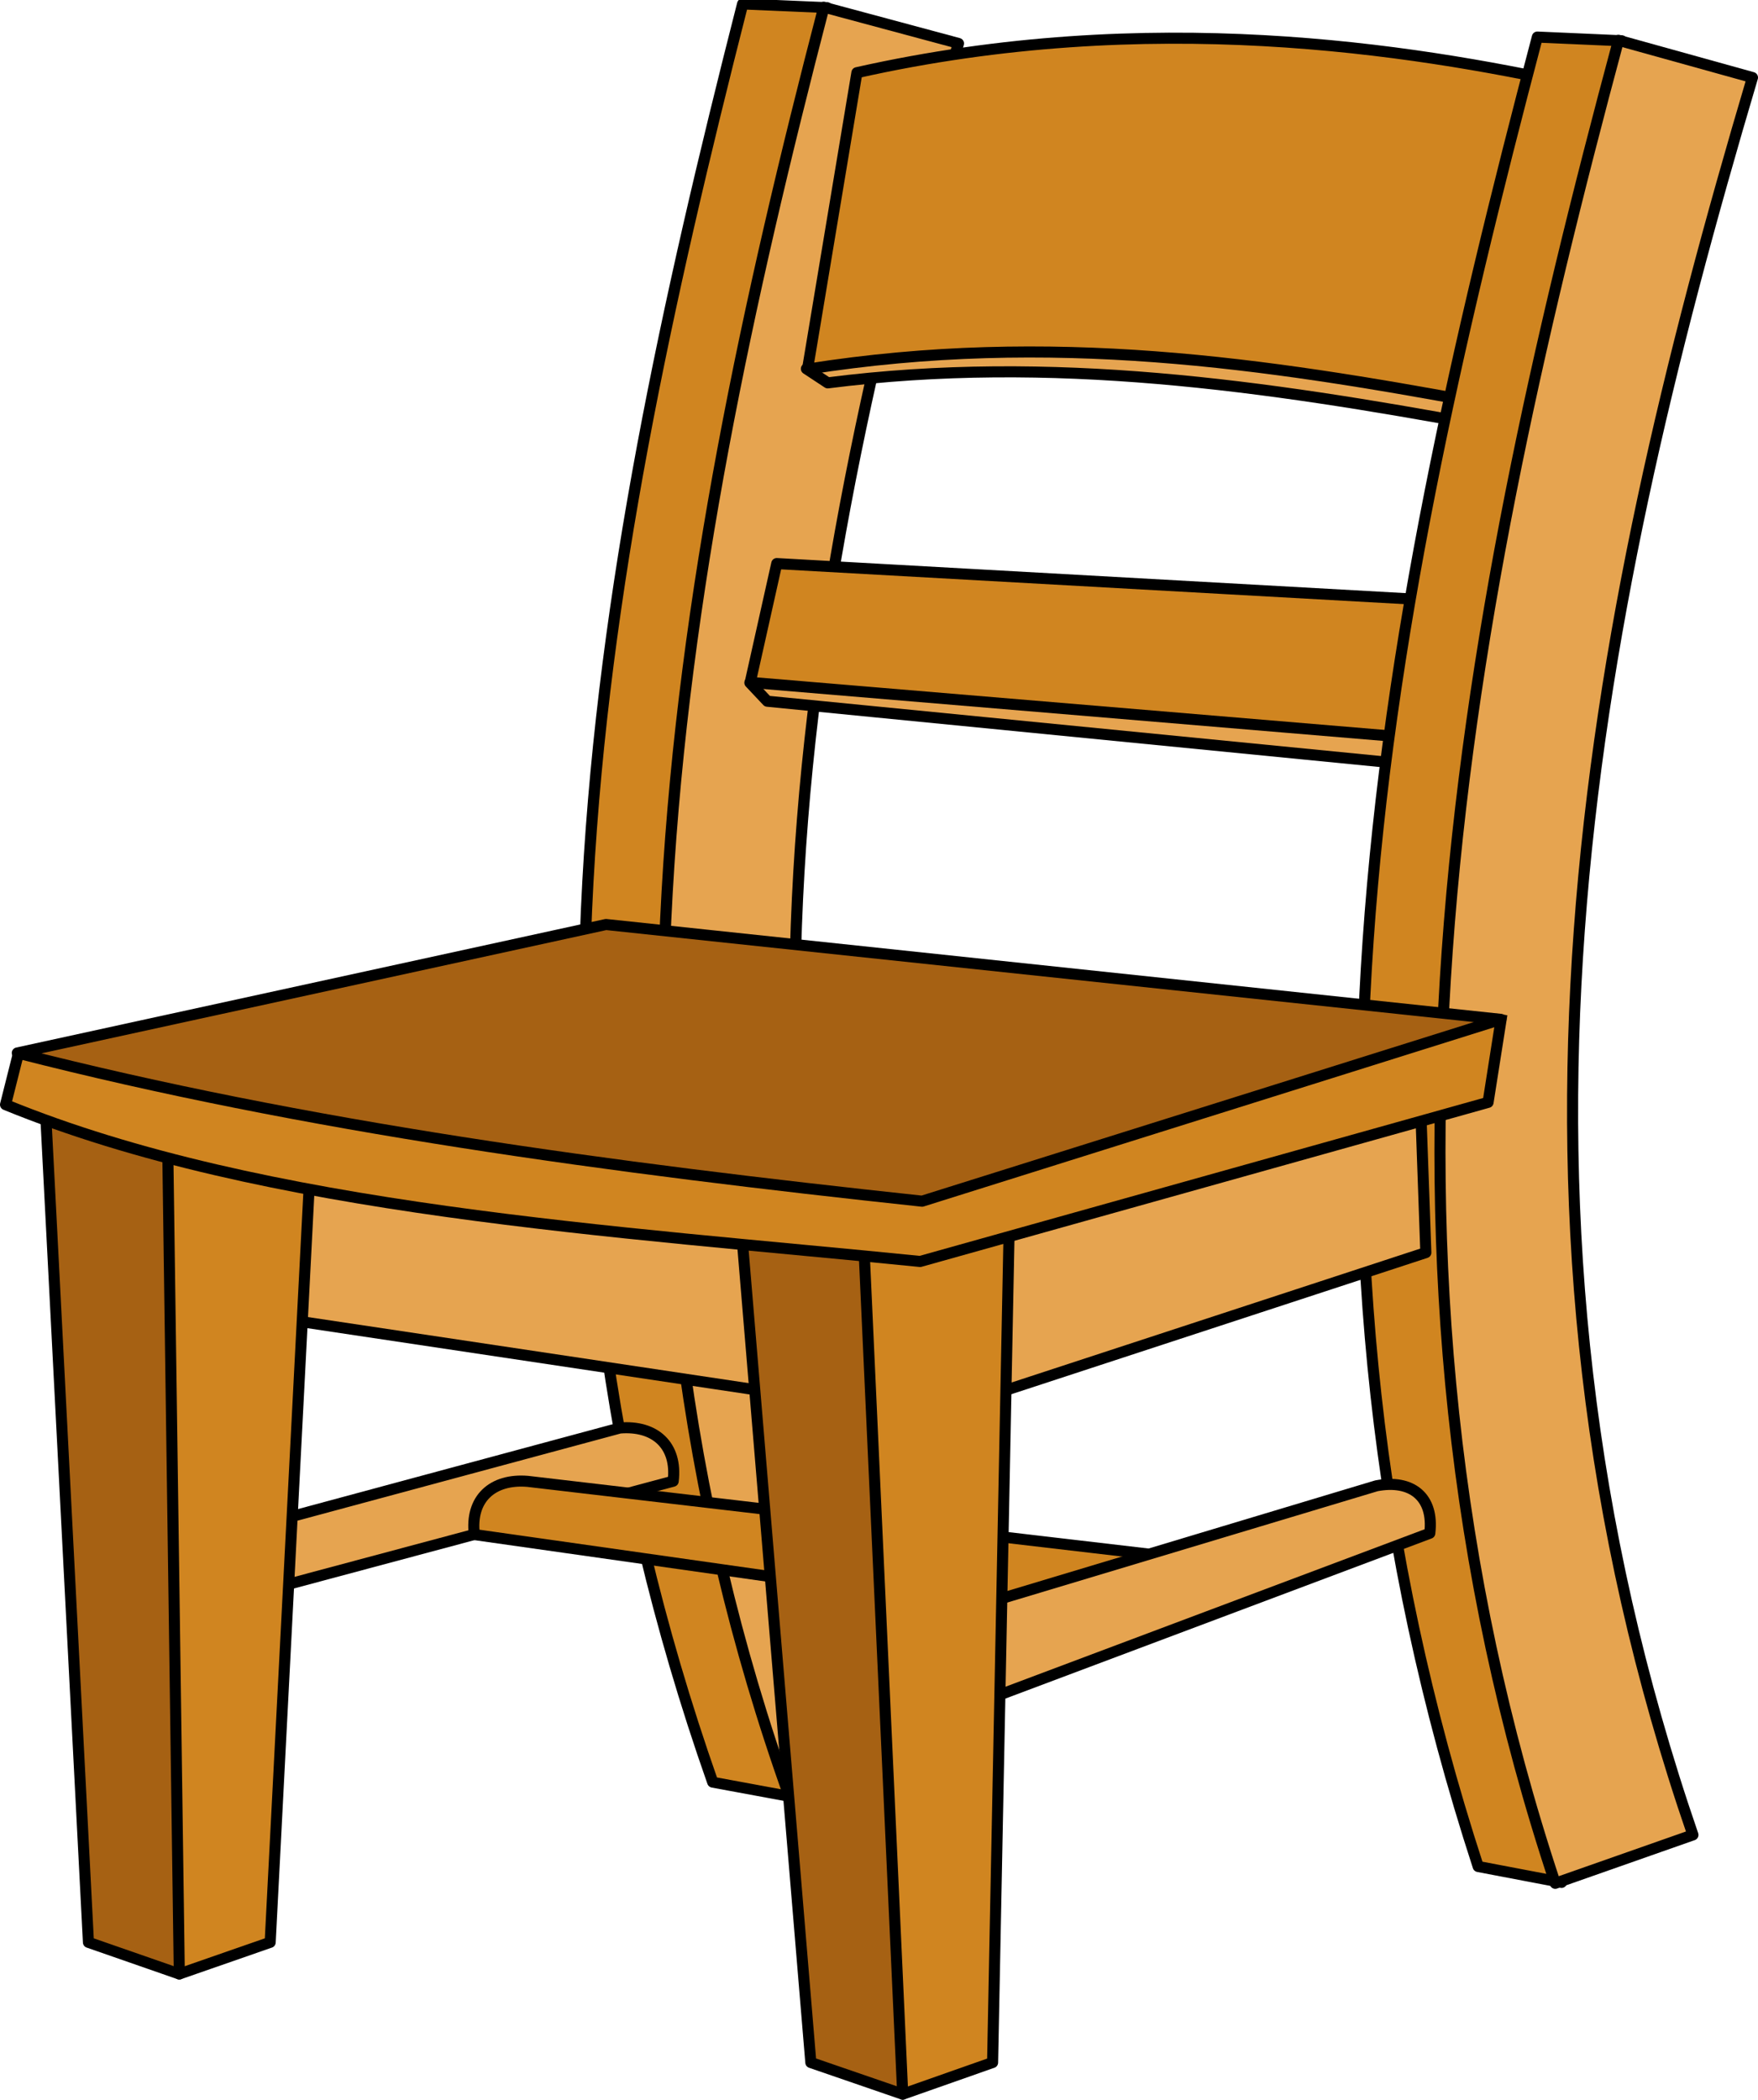 <?xml version="1.0" encoding="UTF-8" standalone="no"?>
<!-- Created with Inkscape (http://www.inkscape.org/) -->

<svg
   xmlns:dc="http://purl.org/dc/elements/1.1/"
   xmlns:cc="http://creativecommons.org/ns#"
   xmlns:rdf="http://www.w3.org/1999/02/22-rdf-syntax-ns#"
   xmlns:svg="http://www.w3.org/2000/svg"
   xmlns="http://www.w3.org/2000/svg"
   xmlns:sodipodi="http://sodipodi.sourceforge.net/DTD/sodipodi-0.dtd"
   xmlns:inkscape="http://www.inkscape.org/namespaces/inkscape"
   width="158.911"
   height="189.712"
   viewBox="0 0 158.911 189.712"
   id="svg107490"
   version="1.1"
   inkscape:version="0.91 r13725"
   sodipodi:docname="silla.svg">
  <defs
     id="defs107492" />
  <sodipodi:namedview
     id="base"
     pagecolor="#ffffff"
     bordercolor="#666666"
     borderopacity="1.0"
     inkscape:pageopacity="0.0"
     inkscape:pageshadow="2"
     inkscape:zoom="1.979899"
     inkscape:cx="197.61496"
     inkscape:cy="91.343846"
     inkscape:document-units="px"
     inkscape:current-layer="layer1"
     showgrid="false"
     inkscape:snap-global="false"
     fit-margin-top="0"
     fit-margin-left="0"
     fit-margin-right="0"
     fit-margin-bottom="0"
     units="px" />
  <g
     inkscape:label="Capa 1"
     inkscape:groupmode="layer"
     id="layer1"
     transform="translate(-68.809,-601.927)">
    <g
       id="g108101">
      <g
         inkscape:transform-center-y="67.857149"
         inkscape:transform-center-x="1.3982584"
         transform="matrix(1,0,0.016,0.972,489.5,-152.957)"
         id="g108065">
        <path
           style="opacity:1;fill:#d08520;fill-opacity:1;fill-rule:nonzero;stroke:#000000;stroke-width:1.014;stroke-linecap:butt;stroke-linejoin:round;stroke-miterlimit:4;stroke-dasharray:none;stroke-dashoffset:0;stroke-opacity:1"
           d="m -358.364,777.338 c -8.412,49.418 -24.022,108.226 -5.441,166.393 l -7.536,-1.435 c -18.993,-58.26 -9.318,-109.743 5.349,-165.294 z"
           id="path108069"
           inkscape:connector-curvature="0"
           sodipodi:nodetypes="ccccc" />
        <path
           sodipodi:nodetypes="ccccc"
           inkscape:connector-curvature="0"
           id="path108067"
           d="m -346.547,780.659 c -15.014,50.555 -24.939,102.023 -5.382,158.782 l -12.447,4.373 c -18.993,-57.156 -8.948,-112.02 5.719,-166.519 z"
           style="opacity:1;fill:#e6a450;fill-opacity:1;fill-rule:nonzero;stroke:#000000;stroke-width:1.014;stroke-linecap:butt;stroke-linejoin:round;stroke-miterlimit:4;stroke-dasharray:none;stroke-dashoffset:0;stroke-opacity:1" />
      </g>
      <path
         style="opacity:1;fill:#e6a450;fill-opacity:1;fill-rule:nonzero;stroke:#000000;stroke-width:1;stroke-linecap:butt;stroke-linejoin:round;stroke-miterlimit:4;stroke-dasharray:none;stroke-dashoffset:0;stroke-opacity:1"
         d="M 87.338,747.084 129.66,735.756 c 0.398,-3.252 -1.663,-5.068 -4.821,-4.806 l -35.179,9.483"
         id="path108097"
         inkscape:connector-curvature="0"
         sodipodi:nodetypes="cccc" />
      <path
         style="opacity:1;fill:#e6a450;fill-opacity:1;fill-rule:nonzero;stroke:#000000;stroke-width:1;stroke-linecap:butt;stroke-linejoin:round;stroke-miterlimit:4;stroke-dasharray:none;stroke-dashoffset:0;stroke-opacity:1"
         d="m 203.259,634.42 c -14.814,-3.218 -30.587,-8.01 -56.993,-2.082 l -4.565,2.91 1.931,1.273 c 20.254,-2.585 39.618,0.266 58.884,3.795"
         id="path108073"
         inkscape:connector-curvature="0"
         sodipodi:nodetypes="ccccc" />
      <path
         sodipodi:nodetypes="ccccc"
         inkscape:connector-curvature="0"
         id="path108077"
         d="m 196.601,671.03 -58.431,-5.745 -1.578,-1.673 2.746,-3.378 58.905,5.998"
         style="opacity:1;fill:#e6a450;fill-opacity:1;fill-rule:nonzero;stroke:#000000;stroke-width:1;stroke-linecap:butt;stroke-linejoin:round;stroke-miterlimit:4;stroke-dasharray:none;stroke-dashoffset:0;stroke-opacity:1" />
      <path
         sodipodi:nodetypes="cccc"
         inkscape:connector-curvature="0"
         id="path108071"
         d="m 211.088,609.565 c -14.814,-3.218 -38.415,-7 -64.821,-1.071 l -4.464,26.786 c 22.033,-3.474 41.491,-0.514 60.714,3.036"
         style="opacity:1;fill:#d08520;fill-opacity:1;fill-rule:nonzero;stroke:#000000;stroke-width:1;stroke-linecap:butt;stroke-linejoin:round;stroke-miterlimit:4;stroke-dasharray:none;stroke-dashoffset:0;stroke-opacity:1" />
      <path
         sodipodi:nodetypes="cccc"
         inkscape:connector-curvature="0"
         id="path108075"
         d="m 197.864,656.13 -58.841,-3.283 -2.399,10.733 60.357,5.051"
         style="opacity:1;fill:#d08520;fill-opacity:1;fill-rule:nonzero;stroke:#000000;stroke-width:1;stroke-linecap:butt;stroke-linejoin:round;stroke-miterlimit:4;stroke-dasharray:none;stroke-dashoffset:0;stroke-opacity:1" />
      <g
         transform="translate(573.767,-171.726)"
         style="fill:#e6a450;fill-opacity:1"
         id="g108061">
        <path
           sodipodi:nodetypes="ccccc"
           inkscape:connector-curvature="0"
           id="path108057"
           d="m -358.364,777.338 c -8.412,49.418 -24.022,108.226 -5.441,166.393 l -7.536,-1.435 c -18.993,-58.26 -9.318,-109.743 5.349,-165.294 z"
           style="opacity:1;fill:#d08520;fill-opacity:1;fill-rule:nonzero;stroke:#000000;stroke-width:1;stroke-linecap:butt;stroke-linejoin:round;stroke-miterlimit:4;stroke-dasharray:none;stroke-dashoffset:0;stroke-opacity:1" />
        <path
           style="opacity:1;fill:#e6a450;fill-opacity:1;fill-rule:nonzero;stroke:#000000;stroke-width:1;stroke-linecap:butt;stroke-linejoin:round;stroke-miterlimit:4;stroke-dasharray:none;stroke-dashoffset:0;stroke-opacity:1"
           d="m -346.547,780.659 c -15.014,50.555 -24.939,102.023 -5.382,158.782 l -12.447,4.373 c -18.993,-57.156 -8.948,-112.02 5.719,-166.519 z"
           id="path108049"
           inkscape:connector-curvature="0"
           sodipodi:nodetypes="ccccc" />
      </g>
      <path
         sodipodi:nodetypes="cccc"
         inkscape:connector-curvature="0"
         id="path108099"
         d="m 165.078,748.155 -53.393,-7.578 c -0.398,-3.252 1.663,-5.068 4.821,-4.806 l 59.643,6.983"
         style="opacity:1;fill:#d08520;fill-opacity:1;fill-rule:nonzero;stroke:#000000;stroke-width:1;stroke-linecap:butt;stroke-linejoin:round;stroke-miterlimit:4;stroke-dasharray:none;stroke-dashoffset:0;stroke-opacity:1" />
      <path
         sodipodi:nodetypes="cccc"
         inkscape:connector-curvature="0"
         id="path108095"
         d="m 155.731,756.351 42.321,-15.893 c 0.398,-3.295 -1.663,-4.888 -4.821,-4.286 l -36.25,10.893"
         style="opacity:1;fill:#e6a450;fill-opacity:1;fill-rule:nonzero;stroke:#000000;stroke-width:1;stroke-linecap:butt;stroke-linejoin:round;stroke-miterlimit:4;stroke-dasharray:none;stroke-dashoffset:0;stroke-opacity:1" />
      <path
         inkscape:connector-curvature="0"
         id="path108091"
         d="m 197.16,700.101 0.536,15 -40.893,13.393 -0.536,-16.607"
         style="opacity:1;fill:#e6a450;fill-opacity:1;fill-rule:nonzero;stroke:#000000;stroke-width:1;stroke-linecap:butt;stroke-linejoin:round;stroke-miterlimit:4;stroke-dasharray:none;stroke-dashoffset:0;stroke-opacity:1" />
      <path
         inkscape:connector-curvature="0"
         id="path108093"
         d="m 87.517,704.922 1.429,15.357 51.25,7.679 -1.786,-16.071"
         style="opacity:1;fill:#e6a450;fill-opacity:1;fill-rule:nonzero;stroke:#000000;stroke-width:1;stroke-linecap:butt;stroke-linejoin:round;stroke-miterlimit:4;stroke-dasharray:none;stroke-dashoffset:0;stroke-opacity:1" />
      <path
         inkscape:connector-curvature="0"
         id="path108089"
         d="m 160.043,712.21 -1.511,76.071 -8.123,2.857 -2.088,-2.275 -3.388,-74.511"
         style="opacity:1;fill:#d08520;fill-opacity:1;fill-rule:nonzero;stroke:#000000;stroke-width:1;stroke-linecap:butt;stroke-linejoin:round;stroke-miterlimit:4;stroke-dasharray:none;stroke-dashoffset:0;stroke-opacity:1"
         sodipodi:nodetypes="ccccc" />
      <path
         style="opacity:1;fill:#a66113;fill-opacity:1;fill-rule:nonzero;stroke:#000000;stroke-width:1;stroke-linecap:butt;stroke-linejoin:round;stroke-miterlimit:4;stroke-dasharray:none;stroke-dashoffset:0;stroke-opacity:1"
         d="m 135.757,712.21 6.346,76.071 8.305,2.857 -3.501,-76.429"
         id="path108087"
         inkscape:connector-curvature="0" />
      <path
         sodipodi:nodetypes="ccccc"
         style="opacity:1;fill:#d08520;fill-opacity:1;fill-rule:nonzero;stroke:#000000;stroke-width:1;stroke-linecap:butt;stroke-linejoin:round;stroke-miterlimit:4;stroke-dasharray:none;stroke-dashoffset:0;stroke-opacity:1"
         d="m 97.16,701.351 -3.929,76.071 -8.214,2.857 -2.016,-2.275 -1.02,-74.511"
         id="path108085"
         inkscape:connector-curvature="0" />
      <path
         inkscape:connector-curvature="0"
         id="path108083"
         d="m 72.874,701.351 3.929,76.071 8.214,2.857 -1.071,-76.429"
         style="opacity:1;fill:#a66113;fill-opacity:1;fill-rule:nonzero;stroke:#000000;stroke-width:1;stroke-linecap:butt;stroke-linejoin:round;stroke-miterlimit:4;stroke-dasharray:none;stroke-dashoffset:0;stroke-opacity:1" />
      <path
         sodipodi:nodetypes="ccccc"
         inkscape:connector-curvature="0"
         id="path108081"
         d="m 204.57,693.583 -1.25,7.946 -51.339,14.375 C 124.626,713.149 92.754,711.339 69.309,701.732 l 1.154,-4.578"
         style="opacity:1;fill:#d08520;fill-opacity:1;fill-rule:nonzero;stroke:#000000;stroke-width:1;stroke-linecap:butt;stroke-linejoin:round;stroke-miterlimit:4;stroke-dasharray:none;stroke-dashoffset:0;stroke-opacity:1" />
      <path
         sodipodi:nodetypes="ccccc"
         inkscape:connector-curvature="0"
         id="path108079"
         d="m 123.588,685.458 80.893,8.571 -52.321,16.429 c -28.059,-3.004 -55.729,-6.718 -81.786,-13.393 z"
         style="opacity:1;fill:#a66113;fill-opacity:1;fill-rule:nonzero;stroke:#000000;stroke-width:1;stroke-linecap:butt;stroke-linejoin:round;stroke-miterlimit:4;stroke-dasharray:none;stroke-dashoffset:0;stroke-opacity:1" />
    </g>
  </g>
</svg>
